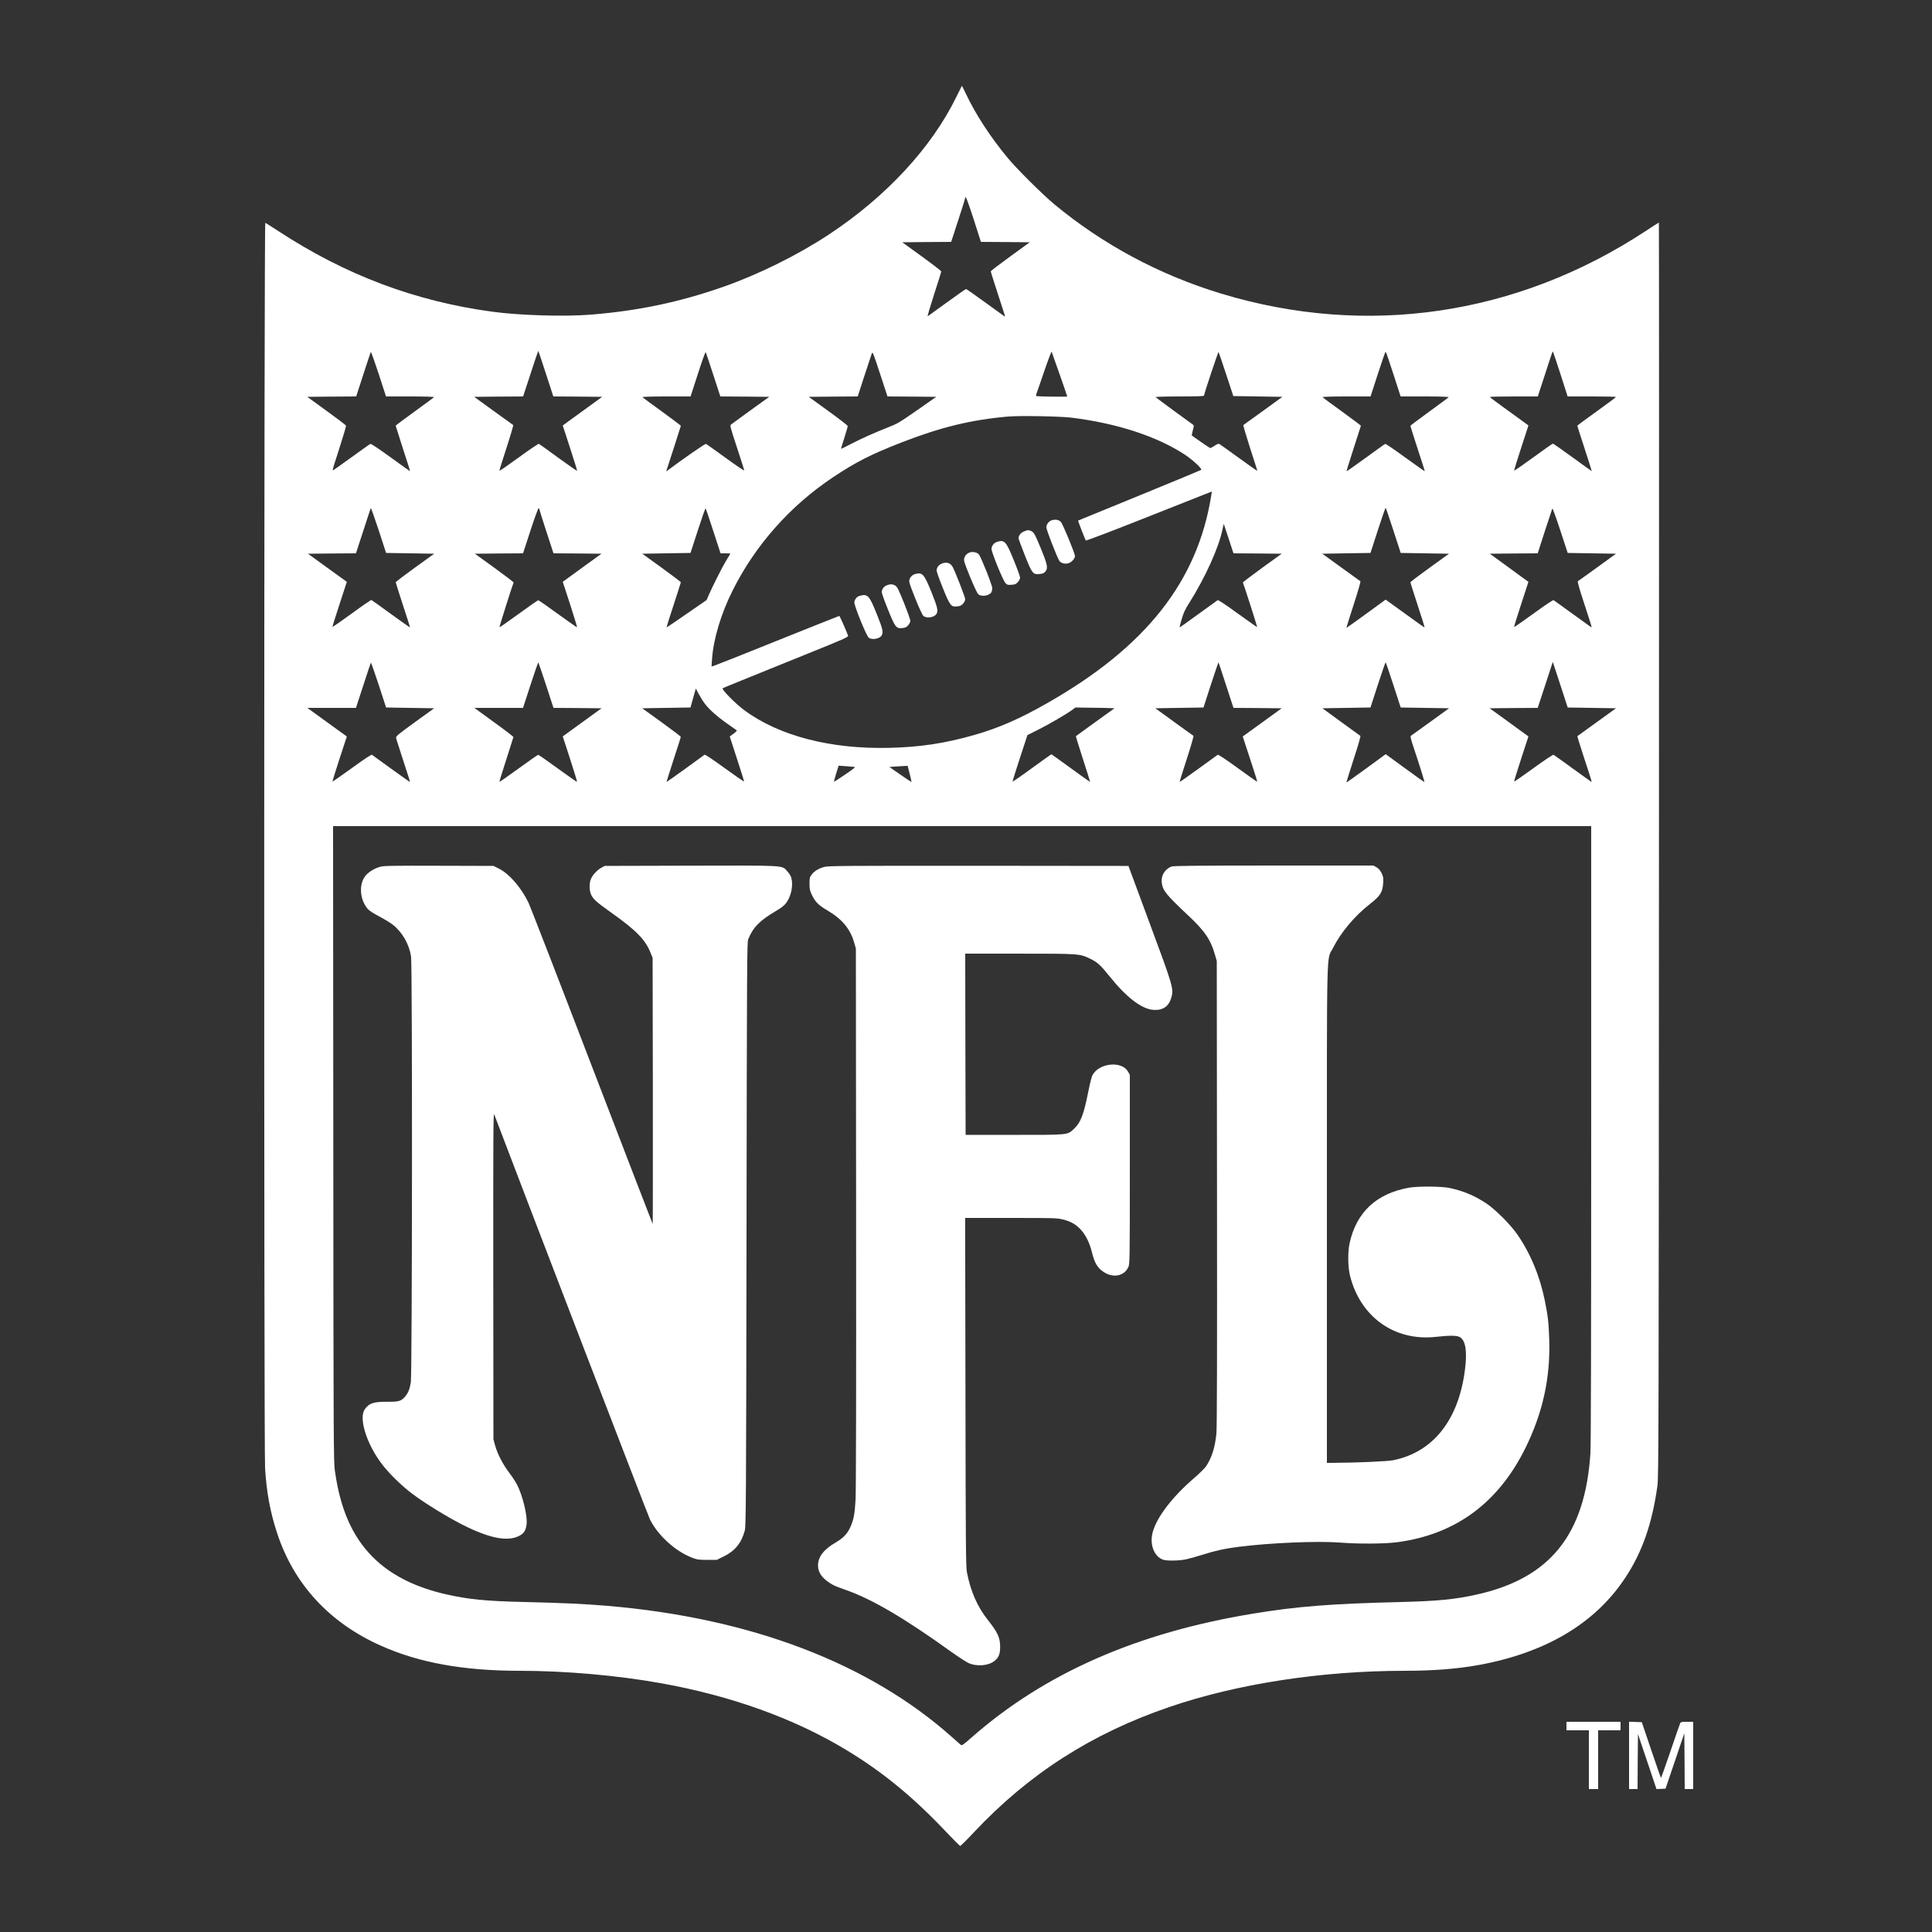 <?xml version="1.0" standalone="no"?>
<!DOCTYPE svg PUBLIC "-//W3C//DTD SVG 20010904//EN"
 "http://www.w3.org/TR/2001/REC-SVG-20010904/DTD/svg10.dtd">
<svg version="1.0" xmlns="http://www.w3.org/2000/svg"
 width="2500pt" height="2500pt" viewBox="0 0 2500 2500"
 preserveAspectRatio="xMidYMid meet">

<rect x="0" y="0" width="2500" height="2500" fill="#333333" stroke="none"/>

<g transform="translate(0,2500) scale(0.1,-0.1)"
fill="#ffffff" stroke="none">
<path d="M12378 23752 c-320 -659 -910 -1297 -1653 -1787 -407 -268 -910 -517
-1370 -678 -565 -197 -1092 -308 -1705 -358 -337 -28 -924 -11 -1275 37 -998
134 -1905 475 -2770 1042 -88 57 -166 107 -172 109 -17 7 -19 -15841 -3
-16112 19 -317 66 -570 156 -844 217 -660 675 -1158 1340 -1455 496 -222 1067
-325 1794 -326 597 0 1267 -59 1835 -161 903 -162 1716 -454 2385 -857 472
-284 863 -603 1294 -1057 99 -104 185 -191 191 -192 5 0 87 80 180 180 710
755 1524 1276 2525 1618 879 301 1966 468 3045 469 374 0 687 25 965 76 861
158 1496 535 1885 1119 224 335 353 704 422 1199 16 112 17 693 20 8234 2
4461 1 8112 -1 8112 -3 0 -83 -51 -178 -114 -1660 -1089 -3604 -1375 -5483
-806 -802 243 -1535 636 -2166 1160 -150 125 -484 457 -598 595 -228 275 -415
563 -543 833 -27 56 -49 102 -51 102 -1 0 -32 -62 -69 -138z m222 -1592 l93
-290 316 -2 316 -3 -252 -183 c-139 -101 -253 -188 -253 -193 0 -7 89 -285
175 -547 10 -31 11 -40 2 -35 -7 4 -119 85 -249 180 -131 95 -242 173 -247
173 -6 0 -117 -78 -248 -173 -131 -95 -243 -176 -249 -180 -6 -4 31 123 82
281 52 158 94 292 94 299 0 7 -114 95 -252 195 l-253 183 316 3 317 2 91 279
c50 153 91 284 91 290 0 44 28 -27 110 -279z m-5536 -1995 l96 -295 316 -2
316 -3 -179 -130 c-98 -71 -212 -154 -255 -185 l-76 -56 94 -289 c52 -159 93
-292 92 -297 -2 -4 -111 72 -243 168 -132 97 -245 178 -252 181 -7 2 -124 -76
-260 -176 -136 -99 -249 -177 -251 -173 -1 4 40 138 92 297 52 159 91 292 87
295 -4 3 -120 86 -257 185 l-248 180 317 3 316 2 97 295 c53 162 97 295 99
295 2 0 47 -133 99 -295z m6648 -10 c54 -153 98 -282 98 -285 0 -7 -376 -2
-397 5 -10 3 -9 11 1 37 7 18 53 150 101 292 49 143 91 253 93 245 3 -8 49
-140 104 -294z m-8404 -285 c180 0 311 -4 308 -9 -3 -5 -116 -89 -251 -186
-135 -98 -245 -180 -245 -184 0 -3 43 -136 94 -296 52 -159 94 -291 92 -292
-1 -1 -114 79 -250 178 -156 113 -253 178 -263 175 -8 -3 -120 -83 -250 -177
-129 -94 -236 -169 -239 -166 -3 2 36 131 87 285 50 155 89 287 86 294 -2 8
-116 94 -253 193 l-248 180 317 3 316 2 92 283 c50 155 94 287 97 292 4 6 49
-122 102 -282 l95 -293 313 0z m3921 283 l92 -283 316 -2 317 -3 -235 -169
c-129 -94 -243 -177 -255 -186 -21 -15 -21 -16 72 -300 52 -157 94 -290 94
-297 0 -7 -108 66 -241 163 -132 96 -246 177 -254 180 -11 5 -335 -221 -503
-349 -9 -7 -11 -6 -8 4 32 95 186 574 186 579 0 4 -110 87 -245 185 -135 97
-248 181 -251 186 -3 5 129 9 308 9 l314 0 94 290 c51 160 97 287 101 283 4
-5 48 -135 98 -290z m2570 -285 l316 -3 -246 -172 c-233 -162 -254 -175 -385
-226 -173 -68 -351 -148 -490 -221 -59 -31 -109 -55 -110 -53 -2 1 17 65 42
142 24 77 44 145 44 152 0 7 -114 95 -252 195 l-253 183 317 3 317 2 86 266
c48 147 91 278 97 293 10 23 21 -6 106 -266 l96 -293 315 -2z m4067 289 l93
-282 317 -5 318 -5 -248 -180 c-137 -99 -253 -182 -257 -185 -4 -3 35 -136 86
-295 52 -160 95 -293 95 -297 0 -4 -108 71 -241 168 -132 96 -247 178 -255
181 -8 3 -35 -9 -60 -27 -25 -17 -50 -30 -57 -27 -10 4 -225 152 -235 162 -2
1 4 31 13 66 16 60 16 64 -2 77 -10 7 -121 88 -246 179 -125 91 -230 170 -233
174 -3 5 137 9 310 9 224 0 316 3 316 11 0 22 183 570 188 564 3 -3 47 -133
98 -288z m2164 3 l94 -290 314 0 c196 0 311 -4 307 -10 -3 -5 -116 -89 -250
-186 -135 -98 -245 -181 -245 -184 0 -4 42 -137 94 -296 52 -158 94 -290 92
-291 -2 -2 -115 78 -252 177 -136 99 -253 179 -259 176 -7 -2 -121 -84 -254
-181 -134 -97 -244 -175 -246 -173 -2 2 38 134 90 293 52 160 95 293 95 296 0
3 -110 86 -245 184 -135 97 -248 181 -251 186 -3 5 129 9 308 9 l313 0 94 290
c52 160 97 290 101 290 4 0 49 -130 100 -290z m2166 -12 l89 -278 313 0 c171
0 312 -3 312 -7 -1 -5 -113 -89 -250 -187 -138 -99 -250 -182 -250 -185 0 -4
43 -136 95 -296 52 -159 93 -290 92 -291 -1 -1 -112 78 -247 177 -135 98 -250
178 -255 179 -6 0 -120 -80 -255 -179 -135 -98 -246 -175 -248 -171 -1 3 40
137 92 296 l94 289 -103 75 c-56 41 -168 122 -248 180 -81 58 -146 108 -147
113 0 4 139 7 310 7 l309 0 91 278 c111 342 100 311 109 292 4 -8 48 -140 97
-292z m-6326 -553 c592 -74 1111 -245 1469 -483 96 -64 219 -178 205 -192 -5
-4 -364 -153 -799 -331 -434 -177 -792 -324 -794 -325 -4 -3 90 -246 100 -258
4 -5 350 127 771 294 420 166 785 311 811 321 l49 19 -7 -42 c-176 -1121 -848
-1972 -2132 -2701 -349 -199 -623 -318 -930 -406 -385 -110 -701 -158 -1103
-168 -761 -19 -1431 155 -1880 488 -116 86 -295 268 -279 283 4 4 289 120
1111 452 459 185 517 211 512 228 -17 51 -107 256 -114 256 -4 0 -367 -145
-806 -321 -439 -177 -810 -324 -823 -327 l-24 -5 7 99 c19 260 117 586 267
885 293 586 746 1096 1299 1464 298 198 487 294 881 448 511 199 903 295 1384
337 152 13 678 4 825 -15z m-8563 -1755 l312 -5 -250 -180 c-137 -99 -248
-184 -248 -190 0 -5 42 -138 93 -295 52 -157 93 -286 91 -288 -2 -2 -112 76
-246 173 -133 97 -247 179 -253 181 -6 2 -121 -77 -256 -176 -135 -98 -246
-175 -248 -172 -1 4 40 137 92 295 l94 288 -252 182 -251 182 311 3 310 2 94
288 c51 158 95 291 98 297 3 5 49 -123 102 -285 l96 -295 311 -5z m1673 568
c0 -5 41 -136 91 -289 l91 -279 311 -2 310 -3 -199 -144 c-109 -80 -222 -162
-250 -182 l-52 -38 95 -291 c52 -161 92 -294 90 -296 -3 -3 -114 75 -248 172
-134 98 -248 177 -254 177 -6 0 -120 -79 -254 -177 -134 -97 -245 -175 -248
-173 -4 4 172 559 183 579 3 4 -109 89 -248 190 l-253 183 312 3 311 2 96 295
c54 165 101 293 106 290 6 -4 10 -11 10 -17z m2250 -280 l94 -288 63 0 c35 0
63 -2 63 -4 0 -3 -23 -41 -51 -86 -50 -81 -180 -339 -230 -455 l-26 -60 -258
-178 c-141 -98 -258 -177 -260 -175 -1 2 39 131 91 288 51 157 94 290 94 295
0 6 -113 91 -250 190 l-249 180 312 5 312 5 95 292 c52 161 97 289 101 285 3
-4 48 -136 99 -294z m8800 9 l95 -292 313 -5 312 -5 -249 -180 c-138 -99 -250
-184 -250 -190 -1 -5 42 -138 93 -295 52 -157 92 -287 90 -289 -2 -2 -116 79
-253 179 l-251 181 -252 -184 c-139 -101 -254 -183 -256 -182 -1 1 41 136 94
300 57 175 93 300 87 304 -5 3 -118 85 -251 181 l-241 175 312 5 311 5 95 293
c52 160 98 292 101 292 3 0 48 -132 100 -293z m2569 -297 l312 -5 -241 -175
c-133 -96 -247 -178 -253 -181 -6 -5 21 -101 73 -260 114 -348 112 -341 97
-333 -7 4 -115 82 -242 174 -126 92 -235 170 -242 174 -7 4 -112 -66 -260
-174 -136 -99 -249 -177 -250 -173 -2 5 39 138 91 296 l94 288 -72 52 c-39 29
-151 111 -249 182 l-179 130 310 3 310 2 91 283 c51 155 95 289 98 297 3 8 49
-118 102 -280 l97 -295 313 -5z m-4700 190 l62 -190 312 -2 312 -3 -253 -183
c-139 -101 -251 -186 -249 -190 9 -16 188 -574 185 -577 -2 -2 -114 78 -251
176 -154 113 -252 177 -260 173 -6 -5 -119 -86 -251 -181 -131 -96 -240 -173
-242 -171 -1 2 10 50 27 106 22 77 44 126 91 199 215 341 391 729 439 971 7
34 14 62 15 62 1 0 29 -85 63 -190z m-10592 -2190 l311 -5 -249 -180 c-227
-165 -248 -182 -243 -205 2 -14 45 -146 93 -295 49 -148 88 -271 86 -273 -2
-2 -110 75 -242 170 -131 96 -244 177 -250 181 -8 5 -102 -57 -260 -172 -137
-99 -249 -177 -250 -173 -2 4 39 136 91 295 l94 287 -256 185 -255 185 315 0
314 0 94 288 c51 158 96 291 99 297 2 5 48 -123 101 -285 l96 -295 311 -5z
m1759 295 l96 -295 311 -2 311 -3 -251 -182 -251 -182 95 -292 c52 -160 92
-293 90 -296 -3 -2 -115 75 -249 173 -133 97 -248 177 -253 177 -6 0 -120 -79
-254 -177 -134 -97 -245 -175 -248 -173 -2 3 37 133 88 288 50 156 92 288 93
292 0 5 -113 92 -253 193 l-253 184 315 0 315 0 96 295 c53 162 99 295 101
295 2 0 48 -133 101 -295z m8799 0 l96 -295 312 -2 312 -3 -252 -183 -252
-182 24 -73 c13 -39 56 -170 95 -290 40 -120 70 -220 68 -222 -2 -2 -115 77
-251 176 -158 115 -252 177 -260 172 -6 -4 -119 -85 -250 -181 -132 -95 -240
-172 -242 -170 -2 2 39 136 92 297 55 169 91 296 86 300 -6 3 -119 85 -252
181 l-241 175 312 5 311 5 95 293 c53 160 97 292 99 292 1 0 46 -133 98 -295z
m2165 2 l95 -292 313 -5 313 -5 -242 -175 c-133 -96 -247 -178 -253 -182 -7
-5 0 -40 23 -110 101 -303 158 -488 152 -488 -3 0 -117 81 -253 181 l-247 180
-253 -185 c-139 -101 -254 -183 -256 -181 -1 1 41 136 94 300 60 184 93 299
87 303 -6 4 -118 86 -251 182 l-240 175 311 5 311 5 95 293 c52 160 98 292
101 292 3 0 48 -132 100 -293z m2569 -297 l312 -5 -248 -179 c-136 -99 -250
-181 -252 -182 -2 -2 34 -117 79 -256 114 -347 112 -340 97 -332 -7 4 -115 82
-242 174 -126 92 -235 170 -242 173 -7 4 -117 -69 -260 -173 -136 -99 -249
-177 -250 -173 -2 5 40 138 91 296 l94 288 -72 52 c-39 29 -152 111 -250 182
l-180 130 311 3 311 2 98 298 97 297 97 -295 96 -295 313 -5z m-11476 51 c58
-76 164 -169 292 -258 60 -42 114 -80 119 -84 4 -4 -14 -23 -42 -43 l-49 -36
93 -287 c52 -158 93 -290 92 -295 -2 -4 -114 74 -251 173 -157 114 -252 177
-260 173 -6 -5 -119 -86 -250 -182 -132 -95 -240 -172 -242 -170 -1 2 40 131
91 288 51 157 94 290 93 295 0 6 -112 91 -249 190 l-250 180 312 5 313 5 34
122 35 123 39 -73 c21 -39 57 -96 80 -126z m5250 -54 l49 -2 -249 -179 c-136
-99 -250 -181 -251 -182 -2 -1 39 -134 91 -296 53 -161 94 -294 93 -296 -2 -1
-114 79 -250 178 -136 99 -249 180 -251 180 -2 0 -116 -81 -252 -180 -136
-100 -249 -177 -250 -173 -1 4 41 142 95 305 l97 296 140 70 c138 69 361 199
441 257 l40 30 205 -3 c112 -1 226 -3 252 -5z m-3310 -764 c4 -3 -54 -47 -130
-98 -76 -52 -139 -92 -141 -90 -2 1 11 49 28 105 l32 102 102 -7 c55 -4 105
-9 109 -12z m708 -85 c15 -57 25 -105 24 -106 -2 -2 -67 40 -145 95 l-141 98
73 6 c40 3 93 6 118 7 l45 2 26 -102z m8819 -4656 c0 -2658 -3 -4030 -10
-4137 -69 -1055 -522 -1618 -1473 -1829 -279 -62 -503 -84 -977 -96 -905 -22
-1343 -56 -1919 -151 -1502 -247 -2696 -773 -3639 -1602 -110 -97 -125 -107
-140 -95 -9 8 -60 53 -112 99 -1073 957 -2604 1541 -4455 1699 -295 25 -571
38 -1075 50 -514 12 -729 34 -1024 101 -737 170 -1172 561 -1355 1219 -34 119
-53 214 -78 380 -16 107 -18 385 -20 4228 l-3 4112 8140 0 8140 0 0 -3978z"/>
<path d="M13613 18269 c-41 -12 -73 -53 -73 -94 0 -31 138 -387 168 -432 19
-30 72 -44 116 -32 40 11 86 61 86 93 0 35 -158 418 -183 443 -26 27 -70 35
-114 22z"/>
<path d="M13245 18121 c-38 -17 -65 -53 -65 -86 0 -8 36 -106 80 -217 95 -239
105 -253 189 -246 44 4 59 10 79 33 36 43 26 91 -64 309 -66 160 -82 191 -108
207 -38 23 -60 24 -111 0z"/>
<path d="M12903 17989 c-40 -12 -73 -53 -73 -92 0 -43 148 -406 179 -440 24
-26 31 -28 80 -24 46 3 59 9 83 36 15 17 28 42 28 56 0 14 -36 114 -80 222
-101 248 -120 270 -217 242z"/>
<path d="M12555 17853 c-38 -11 -65 -36 -76 -72 -10 -35 -6 -49 72 -242 46
-112 93 -214 106 -226 39 -40 146 -24 173 26 5 11 10 33 10 50 0 39 -146 405
-174 438 -21 24 -73 37 -111 26z"/>
<path d="M12184 17706 c-39 -17 -64 -52 -64 -89 0 -16 36 -117 80 -225 93
-230 106 -247 184 -239 40 3 55 11 78 36 15 17 28 42 28 56 0 24 -122 340
-160 414 -29 57 -83 74 -146 47z"/>
<path d="M11845 17573 c-36 -10 -64 -35 -75 -69 -11 -31 -5 -49 71 -241 45
-114 93 -218 105 -230 40 -40 147 -24 174 26 21 40 9 90 -66 276 -95 236 -117
261 -209 238z"/>
<path d="M11474 17426 c-39 -17 -64 -52 -64 -88 0 -15 36 -117 80 -225 94
-231 106 -248 184 -240 40 3 55 11 78 36 15 17 28 43 28 57 0 14 -37 118 -82
231 -71 176 -87 209 -113 225 -35 21 -68 22 -111 4z"/>
<path d="M11123 17289 c-35 -10 -58 -37 -68 -79 -8 -34 155 -438 187 -462 43
-33 144 -14 168 32 22 41 12 84 -65 275 -97 242 -118 264 -222 234z"/>
<path d="M4920 13784 c-75 -20 -156 -70 -195 -122 -84 -109 -68 -308 34 -424
19 -22 76 -59 149 -97 65 -34 145 -83 178 -109 122 -98 209 -251 233 -409 18
-115 15 -5414 -3 -5513 -17 -94 -35 -136 -77 -185 -51 -57 -79 -65 -231 -64
-176 1 -234 -19 -289 -99 -78 -115 23 -442 219 -702 96 -127 259 -287 404
-395 156 -117 449 -297 643 -395 343 -174 577 -221 728 -147 66 33 90 70 101
152 13 108 -48 365 -123 513 -17 33 -62 102 -101 154 -83 109 -151 240 -183
353 l-22 80 -2 2120 c-1 1773 0 2114 12 2085 405 -1068 1995 -5203 2017 -5245
102 -202 322 -403 532 -487 76 -30 89 -32 206 -33 l125 0 89 44 c146 71 229
173 273 333 16 59 18 312 23 3838 5 3479 6 3778 22 3816 62 154 149 243 364
369 69 41 104 69 129 103 64 89 92 227 64 326 -6 21 -29 58 -51 81 -73 80 7
76 -1249 73 l-1114 -3 -41 -22 c-52 -28 -109 -87 -134 -139 -26 -53 -27 -154
-1 -210 27 -60 71 -99 260 -233 329 -234 442 -350 512 -526 l24 -60 3 -1724
c1 -949 0 -1723 -2 -1720 -2 2 -356 920 -786 2039 -429 1119 -799 2072 -820
2117 -96 199 -252 378 -386 444 l-69 34 -705 2 c-597 2 -713 0 -760 -13z"/>
<path d="M10675 13784 c-75 -18 -137 -54 -172 -101 -25 -33 -28 -44 -28 -117
0 -68 5 -91 28 -140 45 -96 87 -139 205 -208 189 -111 294 -238 345 -415 l22
-78 3 -3475 c2 -2232 -1 -3539 -7 -3655 -11 -192 -25 -263 -70 -361 -39 -84
-91 -137 -183 -191 -157 -90 -232 -187 -233 -298 0 -76 34 -138 107 -196 68
-53 107 -73 245 -120 341 -118 764 -366 1377 -807 89 -63 186 -126 215 -140
111 -51 263 -38 344 29 51 42 69 88 69 179 0 118 -32 187 -157 345 -138 173
-225 372 -273 620 -14 71 -16 346 -19 2333 l-4 2252 594 0 c559 0 598 -1 671
-20 104 -26 167 -62 232 -132 66 -73 114 -170 148 -308 31 -124 68 -185 141
-235 125 -87 272 -60 326 60 18 38 19 98 19 1264 l0 1224 -25 43 c-80 136
-361 112 -454 -40 -14 -22 -35 -103 -61 -233 -56 -284 -97 -391 -184 -471 -86
-80 -61 -77 -771 -77 l-630 0 -3 1173 -2 1172 700 0 c777 0 778 0 915 -65 93
-44 138 -85 249 -224 223 -279 422 -431 577 -439 117 -7 193 46 225 156 34
115 26 144 -280 967 l-274 740 -1934 2 c-1652 1 -1942 -1 -1993 -13z"/>
<path d="M15155 13786 c-85 -37 -132 -117 -122 -206 12 -103 56 -157 341 -425
216 -202 293 -315 348 -511 l23 -79 3 -3005 c2 -2096 0 -3037 -8 -3112 -18
-179 -60 -312 -133 -421 -18 -26 -87 -95 -154 -152 -285 -245 -487 -510 -538
-705 -41 -155 19 -311 134 -352 51 -18 212 -15 306 6 44 10 141 38 216 61 153
49 280 77 455 99 411 52 1025 78 1314 55 240 -19 581 -17 743 5 754 102 1305
508 1657 1221 224 455 323 906 307 1404 -7 214 -16 299 -57 501 -64 318 -189
617 -360 862 -88 126 -281 318 -397 396 -152 100 -295 161 -473 199 -106 23
-415 25 -530 4 -420 -76 -678 -317 -766 -717 -25 -116 -23 -303 4 -417 132
-537 576 -855 1111 -796 188 21 283 19 318 -7 70 -51 89 -184 59 -422 -83
-648 -411 -1062 -926 -1167 -69 -15 -479 -33 -762 -34 l-98 -1 0 3218 c0 3613
-8 3271 80 3447 100 199 280 414 479 569 132 103 162 151 169 267 4 70 2 85
-21 132 -19 38 -38 59 -66 75 l-39 22 -1293 0 c-1045 -1 -1300 -3 -1324 -14z"/>
<path d="M20270 2665 l0 -55 145 0 145 0 0 -380 0 -380 60 0 60 0 0 380 0 380
145 0 145 0 0 55 0 55 -350 0 -350 0 0 -55z"/>
<path d="M21080 2285 l0 -435 55 0 55 0 2 356 3 356 120 -356 120 -357 59 3
58 3 122 359 121 358 3 -361 2 -361 55 0 55 0 0 435 0 435 -80 0 c-65 0 -81
-3 -88 -17 -5 -10 -62 -174 -127 -366 -65 -191 -120 -345 -123 -343 -2 3 -59
166 -126 363 l-121 358 -82 3 -83 3 0 -436z"/>
</g>
</svg>
